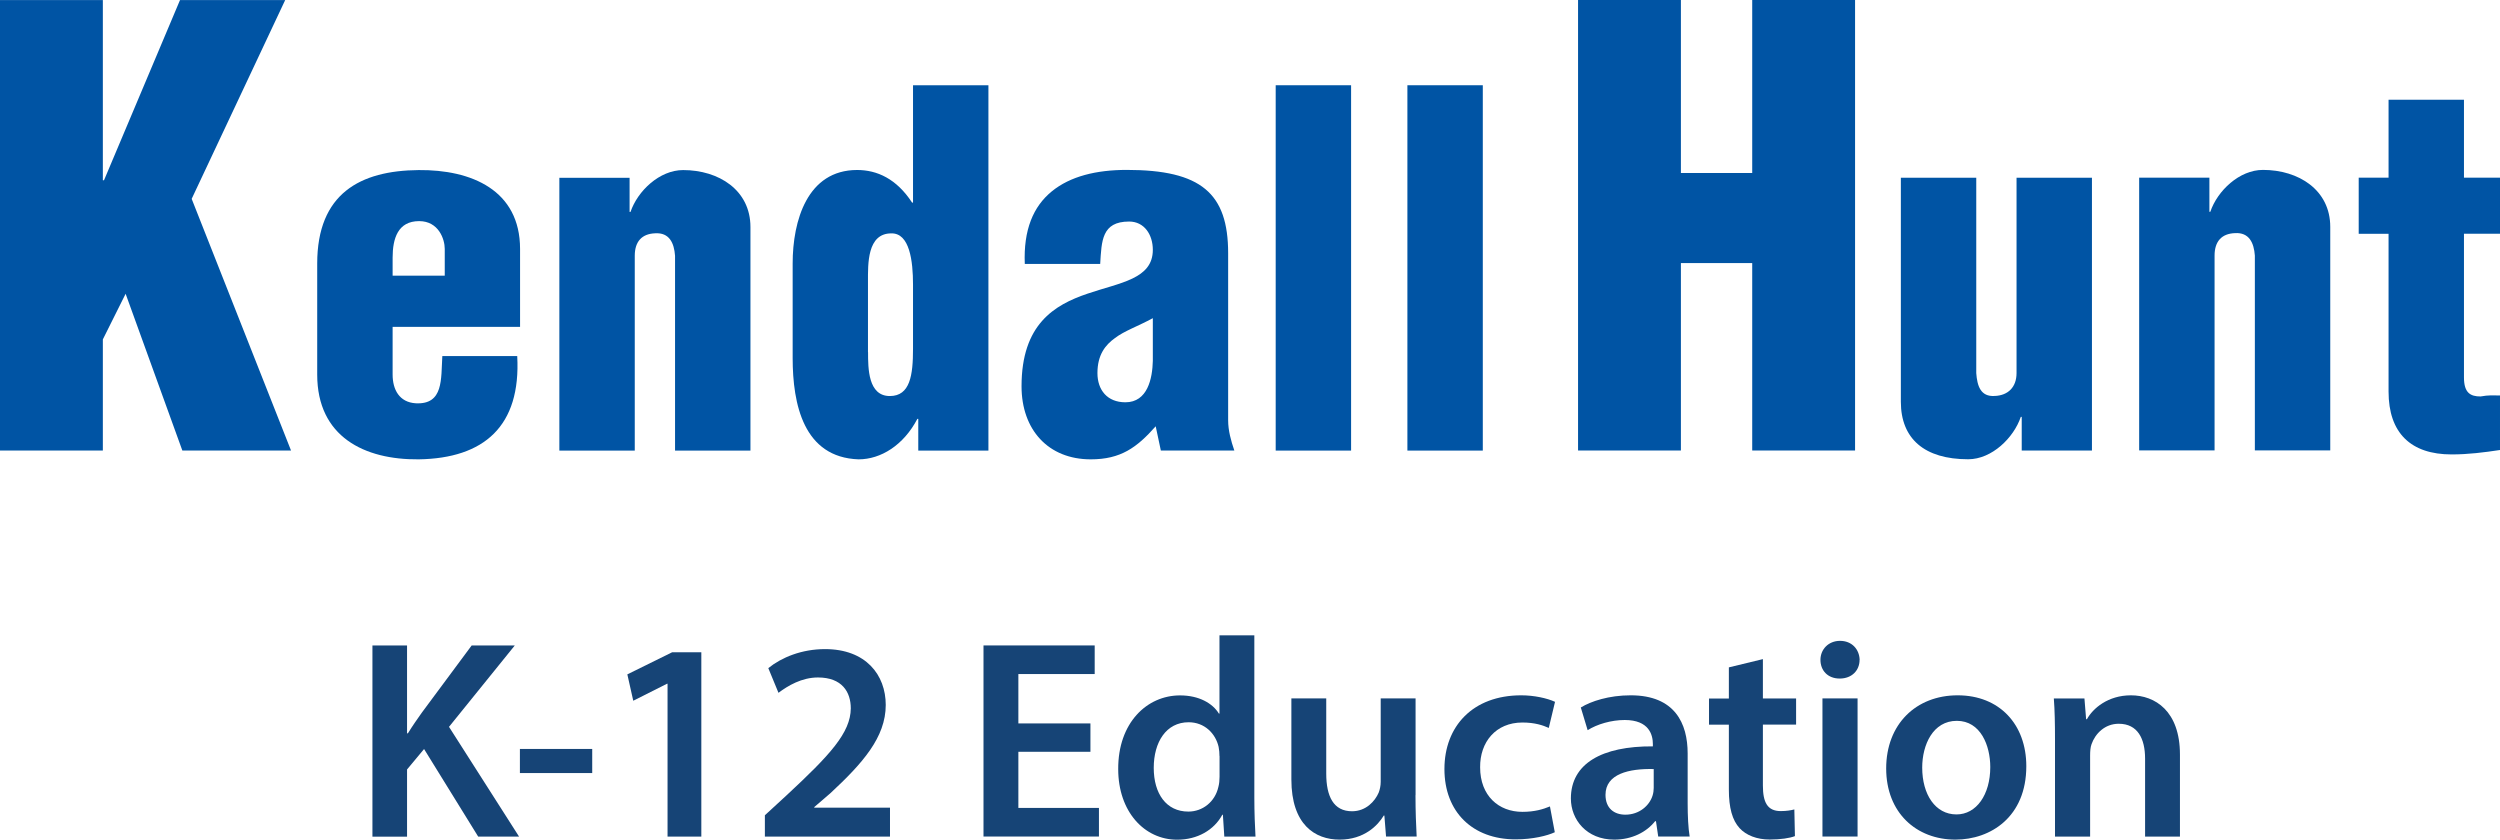 <?xml version="1.0" encoding="UTF-8"?><svg id="Layer_2" xmlns="http://www.w3.org/2000/svg" viewBox="0 0 299.72 100.67"><defs><style>.cls-1{fill:#0054a4;}.cls-2{fill:#164476;}</style></defs><g id="Layer_1-2"><path class="cls-1" d="m189.19,54.01V0h12.33v20.74h8.55V0h12.33v54.01h-12.33v-22.47h-8.55v22.47h-12.33Z"/><path class="cls-1" d="m242.38,54.01v-4.03h-.11c-.85,2.51-3.47,5.08-6.31,5.08-5.23,0-8.07-2.45-8.07-6.89v-26.86h9.04v23.42c.11,1.52.51,2.86,2.22,2.74,1.59-.06,2.61-1.05,2.61-2.74v-23.42h9.04v32.7h-8.41Z"/><path class="cls-1" d="m264.88,21.3v4.09h.11c.85-2.51,3.47-5.02,6.31-5.02,4.26,0,8.07,2.39,8.07,6.83v26.8h-9.04v-23.36c-.11-1.52-.68-2.8-2.39-2.69-1.59.06-2.44.99-2.44,2.69v23.36h-9.04V21.3h8.41Z"/><path class="cls-1" d="m282.78,28.02v-6.72h3.58v-9.34h9.04v9.34h4.32v6.72h-4.32v17.23c0,1.87.79,2.28,1.99,2.28,1.02-.18,1.36-.12,2.33-.12v6.54c-1.93.29-3.81.53-5.8.53-4.89,0-7.56-2.57-7.56-7.53v-18.92h-3.58Z"/><path class="cls-1" d="m0,54.02V.01h12.33v21.6h.14L21.58.01h12.61l-11.21,23.83,11.91,30.17h-13.03l-6.8-18.79-2.73,5.47v13.32H0Z"/><path class="cls-1" d="m47.07,39.18v5.72c0,1.81.8,3.33,2.78,3.45,3.35.17,3.01-2.92,3.18-5.66h8.98c.46,8.41-3.98,12.26-11.82,12.38-6.48.06-12.16-2.69-12.16-10.16v-13.31c0-8.41,5.17-11.15,12.16-11.21,6.31-.06,12.16,2.39,12.16,9.46v9.34h-15.29Zm6.25-6.13v-3.21c0-1.17-.74-3.33-3.07-3.33-2.56,0-3.18,2.1-3.18,4.38v2.16h6.25Z"/><path class="cls-1" d="m75.48,21.32v4.09h.11c.85-2.51,3.47-5.02,6.31-5.02,4.26,0,8.07,2.39,8.07,6.83v26.8h-9.04v-23.36c-.11-1.52-.68-2.8-2.39-2.69-1.59.06-2.44.99-2.44,2.69v23.36h-9.04V21.32h8.41Z"/><path class="cls-1" d="m110.09,54.02v-3.8h-.11c-1.65,3.15-4.37,4.85-7.05,4.85-6.59-.23-7.9-6.6-7.9-12.15v-11.33c0-5.14,1.76-11.21,7.73-11.21,2.39,0,4.72,1.05,6.59,3.91h.11v-14.07h9.04v43.8h-8.41Zm-6.02-11.8c0,1.93,0,5.26,2.61,5.26,2.44,0,2.78-2.51,2.78-5.66v-7.71c0-2.8-.4-6.19-2.61-6.13-2.9,0-2.79,3.68-2.79,5.78v8.47Z"/><path class="cls-1" d="m138.56,51.1c-2.27,2.57-4.21,3.97-7.79,3.97-5.11,0-8.3-3.56-8.3-8.76,0-7.42,3.92-9.75,7.9-11.1,3.92-1.34,7.84-1.75,7.84-5.26,0-1.81-1.02-3.39-2.84-3.39-3.3,0-3.3,2.34-3.47,5.08h-9.04c-.17-4.09,1.02-6.89,3.24-8.7,2.22-1.81,5.34-2.57,8.98-2.57,8.92,0,12.16,2.8,12.16,9.99v20.03c0,1.23.34,2.45.74,3.62h-8.81l-.62-2.92Zm-.34-12.96c-1.82.99-3.41,1.52-4.55,2.39-1.14.82-2.1,1.99-2.1,4.2,0,2.04,1.19,3.5,3.35,3.5,2.67,0,3.24-2.86,3.29-4.96v-5.14Z"/><path class="cls-1" d="m152.94,54.02V10.22h9.04v43.8h-9.04Z"/><path class="cls-1" d="m168.73,54.02V10.22h9.04v43.8h-9.04Z"/><path class="cls-2" d="m44.65,77.38h4.15v10.54h.1c.54-.88,1.12-1.7,1.67-2.48l5.98-8.06h5.17l-7.89,9.76,8.4,13.16h-4.9l-6.49-10.5-2.04,2.45v8.06h-4.15v-22.91Z"/><path class="cls-2" d="m71,89.79v2.89h-8.67v-2.89h8.67Z"/><path class="cls-2" d="m80.04,81.97h-.07l-4.05,2.04-.71-3.16,5.37-2.65h3.5v22.1h-4.05v-18.32Z"/><path class="cls-2" d="m91.7,100.29v-2.55l2.62-2.41c5.2-4.83,7.65-7.48,7.68-10.4,0-1.97-1.05-3.71-3.94-3.71-1.94,0-3.6.99-4.73,1.84l-1.22-2.96c1.6-1.29,4.01-2.28,6.8-2.28,4.9,0,7.28,3.09,7.28,6.7,0,3.88-2.79,7-6.63,10.57l-1.94,1.67v.07h9.08v3.47h-14.99Z"/><path class="cls-2" d="m130.73,90.13h-8.64v6.73h9.66v3.43h-13.84v-22.91h13.33v3.43h-9.15v5.92h8.64v3.4Z"/><path class="cls-2" d="m150.38,76.16v19.48c0,1.7.07,3.54.14,4.66h-3.74l-.17-2.62h-.07c-.99,1.84-2.99,2.99-5.41,2.99-3.94,0-7.07-3.37-7.07-8.46-.03-5.54,3.43-8.84,7.41-8.84,2.28,0,3.91.95,4.66,2.18h.07v-9.38h4.18Zm-4.18,14.48c0-.34-.03-.75-.1-1.09-.37-1.63-1.7-2.96-3.6-2.96-2.69,0-4.18,2.38-4.18,5.47s1.5,5.24,4.15,5.24c1.7,0,3.2-1.16,3.6-2.96.1-.37.14-.78.14-1.22v-2.48Z"/><path class="cls-2" d="m169.7,95.33c0,1.97.07,3.6.14,4.96h-3.67l-.2-2.52h-.07c-.71,1.19-2.35,2.89-5.3,2.89s-5.78-1.8-5.78-7.21v-9.72h4.18v9.01c0,2.75.88,4.52,3.09,4.52,1.67,0,2.75-1.19,3.2-2.24.14-.37.24-.82.24-1.29v-10h4.18v11.59Z"/><path class="cls-2" d="m186.39,99.78c-.88.41-2.62.85-4.69.85-5.17,0-8.53-3.3-8.53-8.43s3.4-8.84,9.21-8.84c1.53,0,3.09.34,4.05.78l-.75,3.13c-.68-.31-1.67-.65-3.16-.65-3.2,0-5.1,2.35-5.07,5.37,0,3.4,2.21,5.34,5.07,5.34,1.46,0,2.48-.31,3.3-.65l.58,3.09Z"/><path class="cls-2" d="m198.8,100.29l-.27-1.84h-.1c-1.02,1.29-2.75,2.21-4.9,2.21-3.33,0-5.2-2.41-5.2-4.93,0-4.18,3.71-6.29,9.83-6.25v-.27c0-1.09-.44-2.89-3.37-2.89-1.63,0-3.33.51-4.45,1.22l-.82-2.72c1.22-.75,3.37-1.46,5.98-1.46,5.3,0,6.83,3.37,6.83,6.97v5.98c0,1.5.07,2.96.24,3.98h-3.77Zm-.54-8.09c-2.96-.07-5.78.58-5.78,3.09,0,1.63,1.05,2.38,2.38,2.38,1.67,0,2.89-1.09,3.26-2.28.1-.31.14-.65.14-.92v-2.28Z"/><path class="cls-2" d="m211.35,79.01v4.73h3.98v3.13h-3.98v7.31c0,2.01.54,3.06,2.14,3.06.71,0,1.26-.1,1.63-.2l.07,3.2c-.61.24-1.7.41-3.03.41-1.53,0-2.82-.51-3.6-1.36-.88-.95-1.29-2.45-1.29-4.62v-7.79h-2.38v-3.13h2.38v-3.74l4.08-.99Z"/><path class="cls-2" d="m222.94,79.11c0,1.26-.92,2.24-2.38,2.24s-2.31-.99-2.31-2.24.95-2.28,2.35-2.28,2.31.99,2.35,2.28Zm-4.45,21.18v-16.56h4.21v16.56h-4.21Z"/><path class="cls-2" d="m242.93,91.86c0,6.08-4.28,8.8-8.5,8.8-4.69,0-8.3-3.23-8.3-8.53s3.57-8.77,8.57-8.77,8.23,3.47,8.23,8.5Zm-12.48.17c0,3.2,1.56,5.61,4.11,5.61,2.38,0,4.05-2.35,4.05-5.68,0-2.58-1.16-5.54-4.01-5.54s-4.15,2.86-4.15,5.61Z"/><path class="cls-2" d="m246.37,88.67c0-1.9-.03-3.5-.14-4.93h3.67l.2,2.48h.1c.71-1.29,2.52-2.86,5.27-2.86,2.89,0,5.88,1.87,5.88,7.11v9.83h-4.18v-9.35c0-2.38-.88-4.18-3.16-4.18-1.67,0-2.82,1.19-3.26,2.45-.14.37-.17.88-.17,1.36v9.72h-4.21v-11.63Z"/></g></svg>